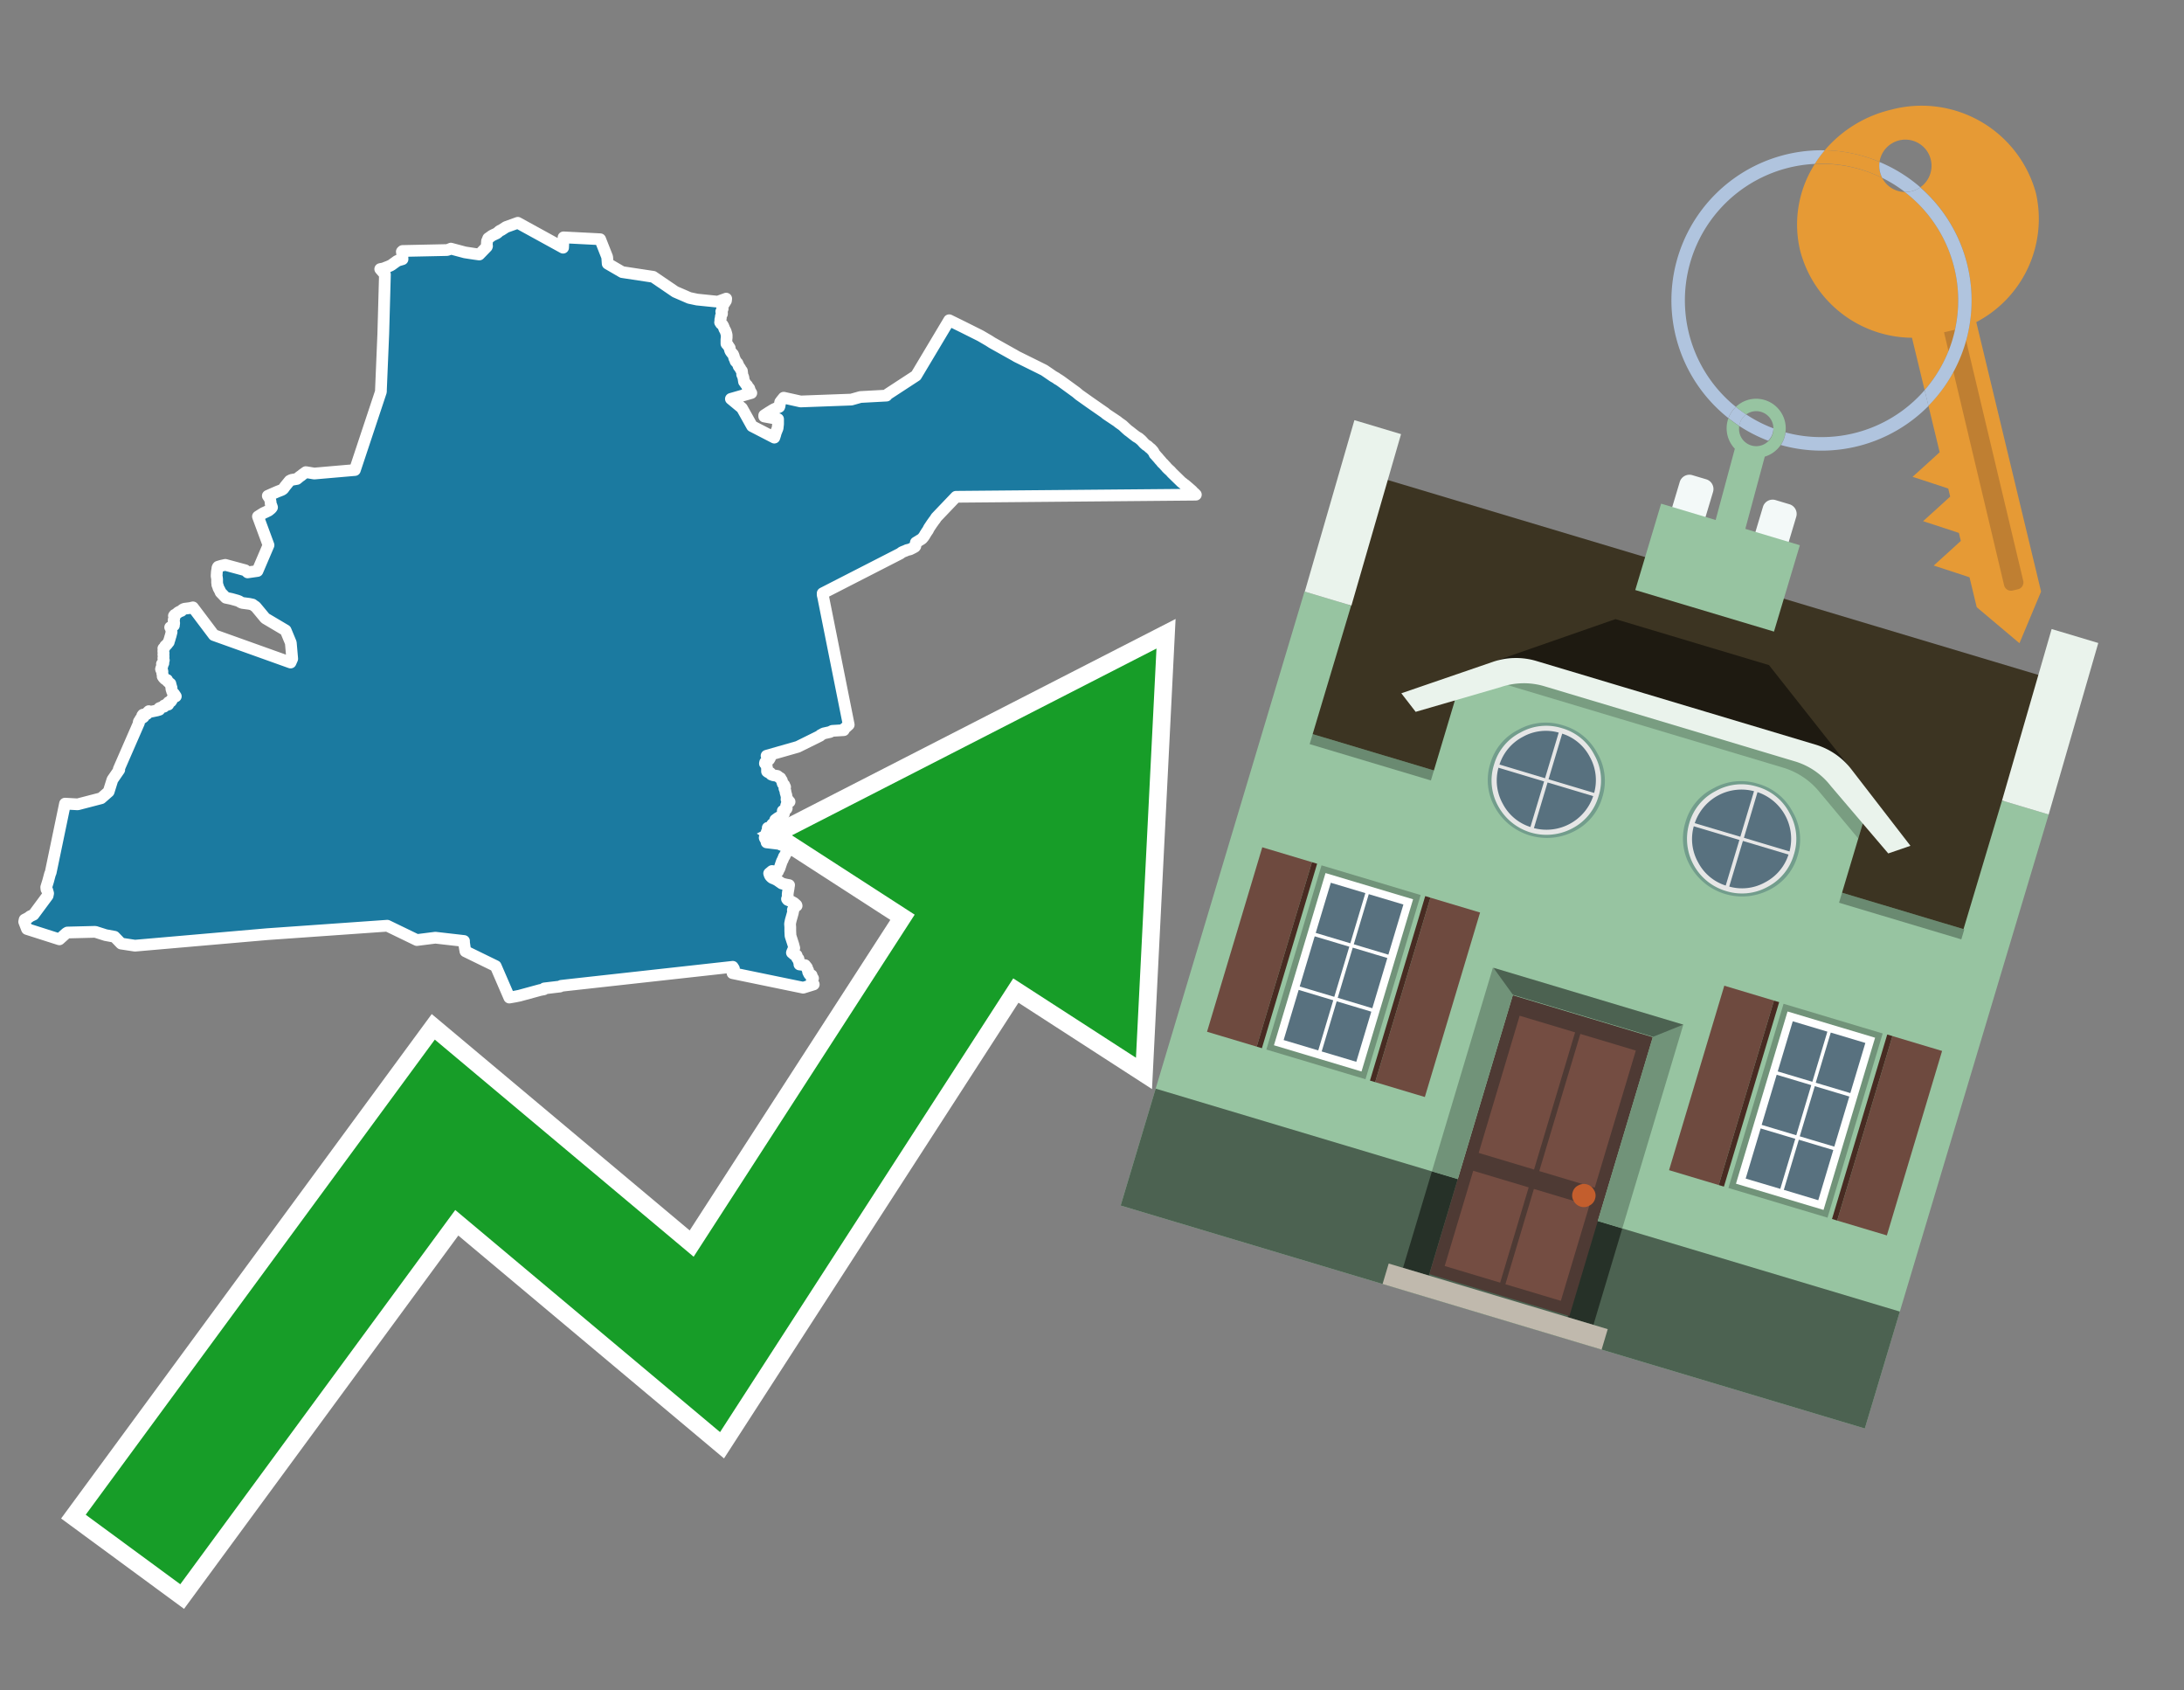 <svg id="Text" xmlns="http://www.w3.org/2000/svg" width="93.05" height="72" viewBox="0 0 93.05 72"><rect x="0" y="0" width="93.05" height="72" fill="#808080" stroke="none"/><polygon points="5.92,30.79 5.91,30.76 5.92,30.73 5.96,30.68 5.98,30.63 6.08,30.57 6.12,30.54 6.09,30.51 6.06,30.48 6.09,30.44 6.26,30.41 6.26,30.38 6.28,30.35 6.34,30.29 6.4,30.32 6.69,30.26 6.79,30.23 6.76,30.19 6.79,30.16 6.87,30.13 6.99,30.1 6.99,30.05 7.17,30.01 7.11,29.98 7.15,29.95 7.18,29.91 7.28,29.88 7.31,29.84 7.31,29.8 7.35,29.77 7.38,29.73 7.4,29.69 7.49,29.66 7.41,29.54 7.36,29.5 7.34,29.47 7.33,29.43 7.32,29.4 7.31,29.37 7.3,29.33 7.31,29.3 7.3,29.27 7.29,29.24 7.28,29.2 7.27,29.17 7.26,29.12 7.22,29.09 7.16,29.04 7.13,29.01 7.12,28.96 7.03,28.93 7,28.9 6.97,28.87 6.95,28.84 6.93,28.81 6.94,28.78 6.93,28.74 6.92,28.71 6.91,28.66 6.92,28.63 6.92,28.59 6.91,28.56 6.87,28.53 6.86,28.5 6.87,28.47 6.88,28.43 6.9,28.4 6.92,28.36 6.91,28.32 6.9,28.28 6.96,28.25 6.96,28.19 6.96,28.15 6.98,28.12 6.97,28.09 6.96,28.03 6.97,27.99 6.97,27.96 6.97,27.92 6.96,27.88 6.97,27.83 6.97,27.8 6.96,27.77 6.96,27.72 6.97,27.66 6.96,27.62 6.99,27.59 7.02,27.56 7.04,27.51 7.09,27.47 7.12,27.44 7.14,27.41 7.19,27.35 7.2,27.3 7.22,27.25 7.23,27.21 7.24,27.18 7.25,27.14 7.27,27.08 7.31,26.92 7.3,26.88 7.3,26.81 7.28,26.78 7.27,26.75 7.25,26.72 7.34,26.68 7.41,26.64 7.4,26.61 7.42,26.56 7.42,26.52 7.4,26.48 7.4,26.43 7.4,26.4 7.42,26.37 7.43,26.27 7.41,26.23 7.44,26.19 7.5,26.16 7.55,26.12 7.58,26.09 7.65,26.05 7.73,26.02 7.75,25.99 7.79,25.96 7.85,25.93 8.09,25.9 8.22,25.87 9.11,27.05 12.38,28.22 12.45,28.06 12.39,27.38 12.17,26.85 11.31,26.34 11.28,26.31 10.89,25.84 10.84,25.81 10.76,25.75 10.62,25.72 10.32,25.68 10.25,25.65 10.19,25.61 10.11,25.58 9.86,25.51 9.62,25.46 9.4,25.23 9.37,25.16 9.35,25.12 9.31,25.05 9.3,25.02 9.29,24.98 9.26,24.91 9.26,24.86 9.25,24.83 9.25,24.75 9.25,24.67 9.24,24.59 9.23,24.55 9.23,24.51 9.24,24.35 9.26,24.24 9.26,24.21 9.27,24.17 9.29,24.14 9.42,24.1 9.6,24.06 10.45,24.29 10.55,24.38 10.97,24.32 11.44,23.22 10.99,22 11.1,21.93 11.18,21.88 11.23,21.85 11.32,21.81 11.38,21.78 11.46,21.74 11.49,21.71 11.53,21.68 11.57,21.64 11.59,21.61 11.58,21.58 11.56,21.52 11.54,21.49 11.53,21.44 11.53,21.39 11.52,21.33 11.51,21.3 11.5,21.27 11.48,21.22 11.46,21.19 11.41,21.12 11.59,21.04 11.82,20.94 12,20.87 12.05,20.84 12.08,20.81 12.13,20.74 12.16,20.7 12.34,20.48 12.42,20.44 12.65,20.4 12.71,20.35 12.77,20.3 12.83,20.26 12.89,20.21 13.03,20.11 13.39,20.17 15.12,20.02 16.23,16.68 16.23,16.61 16.33,14.22 16.4,11.69 16.2,11.46 16.35,11.43 16.42,11.4 16.55,11.35 16.64,11.31 16.69,11.28 16.8,11.2 16.87,11.15 16.91,11.12 16.98,11.09 17.15,11.04 17.14,10.87 17.13,10.78 17.12,10.72 17.15,10.69 19.05,10.65 19.14,10.62 19.21,10.59 19.81,10.75 20.2,10.81 20.42,10.84 20.74,10.51 20.75,10.48 20.74,10.45 20.74,10.42 20.75,10.27 20.77,10.23 20.8,10.15 20.9,10.08 20.94,10.05 20.99,10.02 21.16,9.94 21.2,9.91 21.29,9.83 21.36,9.8 21.56,9.67 22.06,9.49 23.99,10.55 24,10.33 24,10.3 24.01,10.11 25.57,10.19 25.87,10.95 25.89,11.23 26.51,11.59 27.83,11.79 28.77,12.43 29.37,12.69 29.7,12.76 30.58,12.85 30.94,12.72 30.93,12.81 30.86,12.92 30.79,13.02 30.78,13.06 30.77,13.12 30.79,13.15 30.76,13.22 30.73,13.27 30.76,13.33 30.76,13.37 30.72,13.45 30.71,13.5 30.71,13.53 30.71,13.56 30.69,13.61 30.69,13.67 30.69,13.7 30.68,13.73 30.72,13.79 30.78,13.83 30.81,13.88 30.84,13.95 30.85,13.98 30.86,14.01 30.89,14.06 30.92,14.12 30.93,14.16 30.94,14.19 30.96,14.27 30.96,14.38 30.95,14.46 30.95,14.56 30.95,14.64 30.97,14.67 31.02,14.71 31.03,14.74 31.07,14.79 31.09,14.82 31.09,14.86 31.1,14.9 31.11,14.93 31.13,14.97 31.16,15.01 31.18,15.04 31.23,15.09 31.26,15.16 31.28,15.24 31.29,15.27 31.31,15.3 31.32,15.33 31.34,15.39 31.39,15.44 31.42,15.47 31.44,15.52 31.46,15.56 31.47,15.6 31.54,15.69 31.56,15.74 31.61,15.8 31.61,15.83 31.62,15.88 31.62,15.95 31.67,16.07 31.69,16.2 31.7,16.26 31.74,16.3 31.75,16.33 31.78,16.37 31.82,16.4 31.84,16.43 31.84,16.48 31.86,16.51 31.92,16.54 31.93,16.57 31.95,16.64 32.01,16.74 31.14,16.99 31.61,17.38 32.04,18.15 32.99,18.64 33.03,18.52 33.05,18.44 33.13,18.24 33.15,18.06 33.15,17.91 33.15,17.85 32.83,17.79 32.56,17.74 32.56,17.69 32.76,17.56 32.94,17.45 33,17.42 33.2,17.33 33.21,17.3 33.22,17.27 33.22,17.23 33.23,17.19 33.24,17.13 33.3,17.05 33.39,16.94 34.11,17.1 36.27,17.02 36.66,16.91 37.77,16.85 37.82,16.79 39.03,16 40.44,13.64 40.99,13.91 41.35,14.09 41.77,14.3 42.13,14.51 42.27,14.6 43.2,15.12 43.32,15.19 44.25,15.65 44.49,15.77 44.71,15.92 44.87,16.03 45.01,16.11 45.04,16.14 45.1,16.17 45.19,16.23 45.85,16.71 45.98,16.82 46.46,17.16 46.95,17.5 47.08,17.59 47.11,17.62 47.15,17.65 47.6,17.95 47.66,18 47.83,18.12 47.99,18.27 48.07,18.34 48.14,18.39 48.24,18.47 48.37,18.57 48.41,18.6 48.53,18.67 48.56,18.7 48.61,18.74 48.66,18.79 48.74,18.88 48.83,18.96 48.9,19 48.93,19.03 48.96,19.06 49.01,19.1 49.05,19.13 49.08,19.17 49.13,19.22 49.15,19.26 49.17,19.29 49.19,19.34 49.24,19.39 49.28,19.44 49.33,19.49 49.35,19.52 49.38,19.55 49.41,19.59 49.45,19.63 49.49,19.68 49.52,19.72 49.56,19.75 49.63,19.83 49.68,19.88 49.7,19.91 49.74,19.95 49.77,19.98 49.87,20.07 49.93,20.14 50.31,20.51 50.34,20.54 50.41,20.59 50.44,20.62 50.49,20.65 50.63,20.77 50.79,20.91 50.84,20.97 50.88,21 50.95,21.07 40.73,21.16 39.88,22.05 39.86,22.09 39.84,22.12 39.8,22.17 39.7,22.31 39.66,22.37 39.58,22.49 39.53,22.59 39.5,22.63 39.48,22.66 39.41,22.77 39.39,22.81 39.34,22.88 39.28,22.95 39.02,23.11 39.01,23.17 39,23.26 38.98,23.29 38.91,23.33 38.77,23.4 38.64,23.43 38.58,23.46 38.5,23.49 38.43,23.52 38.39,23.55 38.35,23.58 35.05,25.27 35.05,25.34 35.06,25.38 35.07,25.42 36.16,30.87 36.04,30.98 35.98,31.03 35.95,31.06 35.95,31.1 35.46,31.13 35.36,31.18 35.09,31.24 35.02,31.28 34.96,31.31 34.94,31.34 33.99,31.81 32.66,32.19 32.76,32.25 32.81,32.28 32.77,32.35 32.73,32.38 32.6,32.47 32.59,32.52 32.66,32.55 32.66,32.58 32.66,32.62 32.67,32.67 32.68,32.72 32.68,32.82 32.68,32.86 32.72,32.89 32.82,32.92 32.83,32.96 32.86,32.99 32.94,33.02 33.12,33.05 33.16,33.08 33.19,33.11 33.25,33.14 33.26,33.17 33.31,33.24 33.32,33.28 33.33,33.31 33.34,33.35 33.35,33.38 33.41,33.43 33.43,33.48 33.45,33.52 33.42,33.55 33.42,33.58 33.44,33.63 33.46,33.68 33.47,33.76 33.5,33.86 33.52,33.97 33.51,34.05 33.59,34.09 33.6,34.12 33.64,34.15 33.56,34.18 33.5,34.29 33.49,34.34 33.51,34.38 33.52,34.42 33.51,34.45 33.47,34.49 33.35,34.54 33.38,34.6 33.4,34.63 33.4,34.66 33.38,34.7 33.36,34.73 33.32,34.76 33.23,34.79 33.14,34.84 33.03,34.92 33.04,34.95 33.07,34.99 32.97,35.05 32.94,35.08 32.9,35.11 32.89,35.14 32.96,35.17 32.93,35.2 32.87,35.23 32.71,35.26 32.73,35.31 32.74,35.34 32.74,35.37 32.72,35.4 32.67,35.43 32.66,35.47 32.71,35.5 32.69,35.53 32.64,35.56 32.65,35.59 32.64,35.62 32.6,35.65 32.58,35.68 32.59,35.71 32.61,35.74 32.64,35.79 32.66,35.85 32.66,35.88 33.25,35.95 33.27,35.98 33.39,36.02 33.54,36.06 33.55,36.11 33.52,36.19 33.52,36.23 33.51,36.31 33.45,36.41 33.43,36.46 33.4,36.49 33.39,36.52 33.34,36.64 33.32,36.67 33.29,36.75 33.27,36.81 33.26,36.84 33.21,36.99 33.17,37.06 33.14,37.13 32.89,37.1 32.77,37.2 32.8,37.29 32.83,37.33 32.87,37.37 32.91,37.4 32.99,37.43 33.05,37.46 33.11,37.49 33.21,37.56 33.31,37.63 33.46,37.67 33.62,37.7 33.61,37.75 33.6,37.83 33.58,37.94 33.57,38 33.56,38.08 33.56,38.18 33.56,38.23 33.55,38.26 33.53,38.29 33.56,38.33 33.63,38.36 33.72,38.4 33.83,38.46 33.93,38.55 33.94,38.58 33.87,38.62 33.85,38.65 33.81,38.7 33.79,38.73 33.78,38.76 33.8,38.79 33.79,38.82 33.78,38.88 33.75,38.99 33.69,39.2 33.67,39.3 33.66,39.35 33.67,39.49 33.67,39.54 33.67,39.65 33.68,39.86 33.8,40.23 33.82,40.31 33.84,40.38 33.8,40.44 33.78,40.48 33.75,40.55 33.74,40.58 33.78,40.61 33.82,40.65 33.94,40.69 33.95,40.72 33.95,40.75 33.95,40.78 33.96,40.81 34.02,40.84 34.01,40.89 34.04,40.93 34.04,40.97 34.06,41.02 34.06,41.05 34.06,41.08 34.3,41.11 34.38,41.21 34.4,41.29 34.43,41.33 34.43,41.36 34.43,41.4 34.47,41.48 34.49,41.51 34.58,41.54 34.58,41.59 34.61,41.63 34.64,41.67 34.61,41.71 34.59,41.74 34.59,41.77 34.59,41.8 34.6,41.83 34.61,41.86 34.59,41.89 34.67,41.93 34.22,42.07 31.21,41.45 31.27,41.26 31.22,41.18 24.17,41.96 23.91,41.99 23.86,42.02 23.19,42.1 23.17,42.14 23.01,42.17 22.13,42.41 21.93,42.45 21.7,42.49 21.12,41.15 19.83,40.52 19.8,40.35 19.77,40.15 19.77,40.12 19.77,40.08 18.55,39.94 17.76,40.04 16.5,39.43 11.38,39.79 5.75,40.28 5.16,40.19 4.88,39.9 4.5,39.83 4.06,39.69 2.87,39.72 2.82,39.75 2.53,40.01 1.15,39.57 1.03,39.26 1.05,39.17 1.11,39.14 1.22,39.08 1.28,39.03 1.43,38.96 2.03,38.15 2.05,38.05 2.01,37.91 1.98,37.88 1.97,37.79 2.05,37.53 2.13,37.23 2.16,37.16 2.77,34.23 3.31,34.26 4.31,34 4.63,33.72 4.79,33.21 5.08,32.79 5.06,32.76 " fill="#1b7aa0" stroke="#fff" stroke-linejoin="round" stroke-width="0.5"/><polygon points="49.272 27.624 33.741 35.58 38.97 38.959 29.553 53.529 18.525 44.281 3.652 64.518 7.681 67.479 19.396 51.538 30.678 60.999 43.169 41.673 48.398 45.053 49.272 27.624" fill="none" stroke="#fff" stroke-miterlimit="10" stroke-width="1.5"/><polygon points="49.272 27.624 33.741 35.58 38.97 38.959 29.553 53.529 18.525 44.281 3.652 64.518 7.681 67.479 19.396 51.538 30.678 60.999 43.169 41.673 48.398 45.053 49.272 27.624" fill="#179d28"/><path d="M80.19,7.577a1.16,1.16,0,0,1-.094-.251,1.114,1.114,0,0,1-.018-.429A6.367,6.367,0,0,0,77.743,6.4a5.269,5.269,0,0,0-.423.577c.1,0,.192-.007.288-.007A5.794,5.794,0,0,1,80.19,7.577Z" fill="#e69a35"/><path d="M77.608,6.4A6.394,6.394,0,0,0,73.64,17.81a1.26,1.26,0,0,1,.317-.48A5.821,5.821,0,0,1,77.32,6.981a5.269,5.269,0,0,1,.423-.577Z" fill="#b0c4de"/><path d="M84.2,13.72a4.962,4.962,0,0,0,2.545-5.48,5.047,5.047,0,0,0-6.179-3.566A5.322,5.322,0,0,0,77.743,6.4a6.367,6.367,0,0,1,2.335.493,1.114,1.114,0,1,1,1.736,1.084,6.392,6.392,0,0,1,.347,9.3l.479,1.985-.438.4-.716.648.92.3.6.2.082.341-.438.4-.716.648.92.3.605.2.082.341-.438.4-.716.649.92.3.605.2.307,1.274,1.821,1.534.921-2.2Z" fill="#e69a35"/><path d="M81.154,8.179a1.115,1.115,0,0,1-.964-.6,5.794,5.794,0,0,0-2.582-.6c-.1,0-.192,0-.288.007a4.783,4.783,0,0,0-.625,3.685,4.962,4.962,0,0,0,4.765,3.715L82,16.617a5.82,5.82,0,0,0-.846-8.438Z" fill="#e69a35"/><path d="M74.1,18.142a6.386,6.386,0,0,0,1.232.63.73.73,0,0,0,.224-.527h0a5.783,5.783,0,0,1-1.159-.593A.733.733,0,0,0,74.1,18.142Z" fill="#b0c4de"/><path d="M74.4,17.652q-.228-.152-.44-.322a1.26,1.26,0,0,0-.317.48c.148.117.3.228.46.332A.733.733,0,0,1,74.4,17.652Z" fill="#b0c4de"/><path d="M74.824,16.984a1.257,1.257,0,0,0-.867.346c.141.114.288.222.44.322a.731.731,0,0,1,1.159.593h0a.732.732,0,1,1-1.463,0,.7.7,0,0,1,.007-.1c-.158-.1-.312-.215-.46-.332a1.258,1.258,0,0,0,.273,1.3l-.979,3.635,1.275.341.98-3.639a1.266,1.266,0,0,0,.681-.5,1.249,1.249,0,0,0,.2-.538,1.328,1.328,0,0,0,.012-.168A1.262,1.262,0,0,0,74.824,16.984Z" fill="#97c4a1"/><path d="M85.974,25.1l-.226.053a.3.3,0,0,1-.362-.223l-2.56-10.777.81-.193L86.2,24.736A.3.3,0,0,1,85.974,25.1Z" fill="#bf7f32"/><path d="M80.1,7.326a1.16,1.16,0,0,0,.094.251,5.833,5.833,0,0,1,.964.6,1.137,1.137,0,0,0,.287-.031,1.108,1.108,0,0,0,.373-.167A6.371,6.371,0,0,0,80.078,6.9,1.114,1.114,0,0,0,80.1,7.326Z" fill="#b0c4de"/><path d="M77.608,18.618a5.836,5.836,0,0,1-1.534-.2,1.24,1.24,0,0,1-.2.537,6.4,6.4,0,0,0,6.291-1.666L82,16.617A5.807,5.807,0,0,1,77.608,18.618Z" fill="#b0c4de"/><path d="M81.814,7.981a1.108,1.108,0,0,1-.373.167,1.137,1.137,0,0,1-.287.031A5.82,5.82,0,0,1,82,16.617l.161.667a6.392,6.392,0,0,0-.347-9.3Z" fill="#b0c4de"/><polygon points="83.79 39.753 55.78 31.364 58.988 20.404 86.964 28.783 83.79 39.753 83.79 39.753" fill="#3c3422" fill-rule="evenodd"/><polygon points="81.705 53.32 87.284 34.692 85.297 34.097 83.656 39.575 55.926 31.269 57.567 25.791 55.579 25.196 47.746 51.348 79.451 60.844 81.705 53.32" fill="#97c4a1" fill-rule="evenodd"/><rect x="69.522" y="21.148" width="0.444" height="28.983" transform="translate(15.592 92.226) rotate(-73.326)" opacity="0.3"/><polygon points="87.284 34.692 85.297 34.097 87.411 26.793 89.398 27.388 87.284 34.692 87.284 34.692" fill="#eaf3ec" fill-rule="evenodd"/><polygon points="57.578 25.794 55.591 25.199 57.705 17.896 59.692 18.491 57.578 25.794 57.578 25.794" fill="#eaf3ec" fill-rule="evenodd"/><polygon points="79.451 60.844 80.943 55.865 49.238 46.369 47.747 51.348 79.451 60.844 79.451 60.844" fill="#4c6251" fill-rule="evenodd"/><path d="M71.566,20.528l-.522,1.743,1.418.425.523-1.744a.432.432,0,0,0-.289-.536l-.593-.177A.431.431,0,0,0,71.566,20.528Z" fill="#f3f9f8" fill-rule="evenodd"/><path d="M75.111,21.589l-.522,1.743,1.418.425.522-1.743a.43.43,0,0,0-.289-.536l-.593-.178A.43.43,0,0,0,75.111,21.589Z" fill="#f3f9f8" fill-rule="evenodd"/><polygon points="75.368 28.329 68.829 26.37 63.807 28.121 78.733 32.591 75.368 28.329" fill="#1e1a11"/><polygon points="78.248 32.422 64.442 28.287 62.236 28.998 60.064 36.247 77.453 41.455 79.651 34.116 78.248 32.422" fill="#97c4a1"/><path d="M77.74,32.516S65.088,28.725,65,28.7l-.938.43,11.892,3.562a3.175,3.175,0,0,1,1.532,1l1.685,2.02.327-1.09Z" fill-rule="evenodd" opacity="0.2"/><path d="M77.35,31.716,65.458,28.154a3.041,3.041,0,0,0-1.854.037l-3.9,1.339.611.79,3.626-1.054a3.045,3.045,0,0,1,1.855-.037l10.673,3.2A3.028,3.028,0,0,1,78,33.477l2.45,2.874.945-.325-2.518-3.26A3.036,3.036,0,0,0,77.35,31.716Z" fill="#eaf3ec"/><polygon points="76.683 23.223 70.773 21.453 69.671 25.132 75.581 26.902 76.683 23.223 76.683 23.223" fill="#97c4a1" fill-rule="evenodd"/><g id="Symbol_9_0_Layer2_0_MEMBER_8_MEMBER_21_MEMBER_0_FILL" data-name="Symbol 9 0 Layer2 0 MEMBER 8 MEMBER 21 MEMBER 0 FILL"><path d="M66.584,30.892a2.39,2.39,0,0,0-1.891.189,2.317,2.317,0,0,0-1.2,1.448A2.345,2.345,0,0,0,63.7,34.4a2.528,2.528,0,0,0,3.367,1.008,2.339,2.339,0,0,0,1.2-1.447,2.313,2.313,0,0,0-.208-1.87A2.394,2.394,0,0,0,66.584,30.892Z" fill="#729d8c"/></g><g id="Symbol_9_0_Layer2_0_MEMBER_8_MEMBER_21_MEMBER_1_FILL" data-name="Symbol 9 0 Layer2 0 MEMBER 8 MEMBER 21 MEMBER 1 FILL"><path d="M66.547,31.016a2.241,2.241,0,0,0-1.769.185,2.213,2.213,0,0,0-1.127,1.376,2.239,2.239,0,0,0,.185,1.768,2.341,2.341,0,0,0,3.145.942,2.234,2.234,0,0,0,1.126-1.376,2.207,2.207,0,0,0-.185-1.768A2.237,2.237,0,0,0,66.547,31.016Z" fill="#e6e6e6"/></g><g id="Symbol_9_0_Layer2_0_MEMBER_8_MEMBER_21_MEMBER_2_MEMBER_0_FILL" data-name="Symbol 9 0 Layer2 0 MEMBER 8 MEMBER 21 MEMBER 2 MEMBER 0 FILL"><path d="M65.787,33.284,63.843,32.7a2.036,2.036,0,0,0,.186,1.539,2.015,2.015,0,0,0,1.175.986Z" fill="#58717f"/></g><g id="Symbol_9_0_Layer2_0_MEMBER_8_MEMBER_21_MEMBER_2_MEMBER_1_FILL" data-name="Symbol 9 0 Layer2 0 MEMBER 8 MEMBER 21 MEMBER 2 MEMBER 1 FILL"><path d="M65.827,33.148l.582-1.944a2.01,2.01,0,0,0-1.523.178,2.037,2.037,0,0,0-1,1.183Z" fill="#58717f"/></g><g id="Symbol_9_0_Layer2_0_MEMBER_8_MEMBER_21_MEMBER_2_MEMBER_2_FILL" data-name="Symbol 9 0 Layer2 0 MEMBER 8 MEMBER 21 MEMBER 2 MEMBER 2 FILL"><path d="M67.878,33.91l-1.943-.582-.582,1.944a2.1,2.1,0,0,0,2.525-1.362Z" fill="#58717f"/></g><g id="Symbol_9_0_Layer2_0_MEMBER_8_MEMBER_21_MEMBER_2_MEMBER_3_FILL" data-name="Symbol 9 0 Layer2 0 MEMBER 8 MEMBER 21 MEMBER 2 MEMBER 3 FILL"><path d="M66.558,31.249l-.582,1.943,1.943.582a2.031,2.031,0,0,0-.186-1.539A2.009,2.009,0,0,0,66.558,31.249Z" fill="#58717f"/></g><g id="Symbol_9_0_Layer2_0_MEMBER_8_MEMBER_21_MEMBER_0_FILL-2" data-name="Symbol 9 0 Layer2 0 MEMBER 8 MEMBER 21 MEMBER 0 FILL"><path d="M74.9,33.384a2.4,2.4,0,0,0-1.891.189,2.316,2.316,0,0,0-1.2,1.448,2.341,2.341,0,0,0,.209,1.87A2.527,2.527,0,0,0,75.387,37.9a2.345,2.345,0,0,0,1.2-1.447,2.314,2.314,0,0,0-.209-1.87A2.389,2.389,0,0,0,74.9,33.384Z" fill="#729d8c"/></g><g id="Symbol_9_0_Layer2_0_MEMBER_8_MEMBER_21_MEMBER_1_FILL-2" data-name="Symbol 9 0 Layer2 0 MEMBER 8 MEMBER 21 MEMBER 1 FILL"><path d="M74.867,33.508a2.239,2.239,0,0,0-1.768.185,2.21,2.21,0,0,0-1.127,1.376,2.316,2.316,0,0,0,1.564,2.883,2.261,2.261,0,0,0,1.765-.173A2.237,2.237,0,0,0,76.428,36.4a2.209,2.209,0,0,0-.185-1.769A2.239,2.239,0,0,0,74.867,33.508Z" fill="#e6e6e6"/></g><g id="Symbol_9_0_Layer2_0_MEMBER_8_MEMBER_21_MEMBER_2_MEMBER_0_FILL-2" data-name="Symbol 9 0 Layer2 0 MEMBER 8 MEMBER 21 MEMBER 2 MEMBER 0 FILL"><path d="M74.107,35.776l-1.943-.582a2.031,2.031,0,0,0,.186,1.539,2.009,2.009,0,0,0,1.175.986Z" fill="#58717f"/></g><g id="Symbol_9_0_Layer2_0_MEMBER_8_MEMBER_21_MEMBER_2_MEMBER_1_FILL-2" data-name="Symbol 9 0 Layer2 0 MEMBER 8 MEMBER 21 MEMBER 2 MEMBER 1 FILL"><path d="M74.148,35.64,74.73,33.7a2.1,2.1,0,0,0-2.525,1.362Z" fill="#58717f"/></g><g id="Symbol_9_0_Layer2_0_MEMBER_8_MEMBER_21_MEMBER_2_MEMBER_2_FILL-2" data-name="Symbol 9 0 Layer2 0 MEMBER 8 MEMBER 21 MEMBER 2 MEMBER 2 FILL"><path d="M76.2,36.4l-1.943-.582-.582,1.944a2.015,2.015,0,0,0,1.523-.178A2.036,2.036,0,0,0,76.2,36.4Z" fill="#58717f"/></g><g id="Symbol_9_0_Layer2_0_MEMBER_8_MEMBER_21_MEMBER_2_MEMBER_3_FILL-2" data-name="Symbol 9 0 Layer2 0 MEMBER 8 MEMBER 21 MEMBER 2 MEMBER 3 FILL"><path d="M74.879,33.741,74.3,35.684l1.943.582a2.1,2.1,0,0,0-1.361-2.525Z" fill="#58717f"/></g><polygon points="51.426 43.946 53.542 44.58 55.896 36.723 53.78 36.089 51.426 43.946 51.426 43.946" fill="#6e4a3f" fill-rule="evenodd"/><polygon points="53.542 44.58 53.764 44.647 56.117 36.789 55.896 36.723 53.542 44.58 53.542 44.58" fill="#482b22" fill-rule="evenodd"/><polygon points="60.706 46.726 58.59 46.092 60.943 38.235 63.059 38.868 60.706 46.726 60.706 46.726" fill="#6e4a3f" fill-rule="evenodd"/><polygon points="58.59 46.092 58.368 46.026 60.722 38.168 60.943 38.235 58.59 46.092 58.59 46.092" fill="#482b22" fill-rule="evenodd"/><rect x="53.146" y="39.209" width="8.19" height="4.408" transform="translate(1.145 84.365) rotate(-73.326)" fill="#719379"/><polygon points="60.205 38.304 56.474 37.187 54.277 44.522 58.008 45.639 60.205 38.304 60.205 38.304" fill="#fff" fill-rule="evenodd"/><path d="M59.792,38.527l-.64,2.136-1.474-.442.639-2.135,1.475.441Zm-1.621-.485-.64,2.136-1.474-.442L56.7,37.6l1.474.442Zm-2.158,1.84,1.475.441-.64,2.136-1.474-.441.639-2.136Zm-.683,2.282,1.474.441-.639,2.136L54.69,44.3l.64-2.135Zm.981,2.621.639-2.136,1.475.442-.64,2.135-1.474-.441Zm2.158-1.84L56.994,42.5l.64-2.136,1.474.442-.639,2.136Z" fill="#58717f" fill-rule="evenodd"/><polygon points="80.39 52.621 78.274 51.988 80.628 44.13 82.743 44.764 80.39 52.621 80.39 52.621" fill="#6e4a3f" fill-rule="evenodd"/><polygon points="78.274 51.988 78.053 51.921 80.406 44.064 80.628 44.13 78.274 51.988 78.274 51.988" fill="#482b22" fill-rule="evenodd"/><polygon points="71.111 49.842 73.227 50.476 75.58 42.619 73.464 41.985 71.111 49.842 71.111 49.842" fill="#6e4a3f" fill-rule="evenodd"/><polygon points="73.227 50.476 73.448 50.542 75.802 42.685 75.58 42.619 73.227 50.476 73.227 50.476" fill="#482b22" fill-rule="evenodd"/><rect x="72.83" y="45.105" width="8.19" height="4.408" transform="translate(9.534 107.426) rotate(-73.326)" fill="#719379"/><polygon points="76.159 43.083 79.889 44.2 77.692 51.535 73.962 50.418 76.159 43.083 76.159 43.083" fill="#fff" fill-rule="evenodd"/><path d="M76.381,43.5l1.475.442-.64,2.135-1.475-.441.64-2.136ZM78,43.981l1.474.442-.64,2.136-1.474-.442L78,43.981Zm.791,2.724-.64,2.135L76.679,48.4l.64-2.136,1.474.442Zm-.684,2.282-.639,2.135L76,50.68l.64-2.135,1.474.442Zm-2.26,1.65L74.375,50.2l.639-2.135,1.475.441-.64,2.136Zm-.791-2.724.64-2.135,1.474.441-.639,2.136-1.475-.442Z" fill="#58717f" fill-rule="evenodd"/><polygon points="67.888 56.431 69.118 52.323 68.019 51.994 66.789 56.102 67.888 56.431 67.888 56.431" fill="#263128" fill-rule="evenodd"/><polygon points="60.877 54.331 62.108 50.223 61.007 49.894 59.776 54.002 60.877 54.331 60.877 54.331" fill="#263128" fill-rule="evenodd"/><g id="Symbol_9_0_Layer2_0_MEMBER_8_MEMBER_12_MEMBER_0_FILL" data-name="Symbol 9 0 Layer2 0 MEMBER 8 MEMBER 12 MEMBER 0 FILL"><path d="M70.418,44.178l-5.965-1.786L60.9,54.27l5.964,1.786Z" fill="#4e3a34"/></g><g id="Symbol_9_0_Layer2_0_MEMBER_8_MEMBER_12_MEMBER_1_MEMBER_0_FILL" data-name="Symbol 9 0 Layer2 0 MEMBER 8 MEMBER 12 MEMBER 1 MEMBER 0 FILL"><path d="M65.358,49.815l1.75-5.843-2.363-.708L63,49.107Z" fill="#744d42"/></g><g id="Symbol_9_0_Layer2_0_MEMBER_8_MEMBER_12_MEMBER_1_MEMBER_1_FILL" data-name="Symbol 9 0 Layer2 0 MEMBER 8 MEMBER 12 MEMBER 1 MEMBER 1 FILL"><path d="M67.331,44.039l-1.75,5.842,2.364.708,1.75-5.842Z" fill="#744d42"/></g><g id="Symbol_9_0_Layer2_0_MEMBER_8_MEMBER_12_MEMBER_2_MEMBER_0_FILL" data-name="Symbol 9 0 Layer2 0 MEMBER 8 MEMBER 12 MEMBER 2 MEMBER 0 FILL"><path d="M63.915,54.633l1.215-4.058-2.363-.707-1.215,4.057Z" fill="#744d42"/></g><g id="Symbol_9_0_Layer2_0_MEMBER_8_MEMBER_12_MEMBER_2_MEMBER_1_FILL" data-name="Symbol 9 0 Layer2 0 MEMBER 8 MEMBER 12 MEMBER 2 MEMBER 1 FILL"><path d="M66.5,55.407l1.215-4.057-2.363-.708L64.138,54.7Z" fill="#744d42"/></g><g id="Symbol_9_0_Layer2_0_MEMBER_8_MEMBER_13_FILL" data-name="Symbol 9 0 Layer2 0 MEMBER 8 MEMBER 13 FILL"><path d="M67.959,51.058a.439.439,0,0,0-.045-.367.487.487,0,0,0-.669-.2.445.445,0,0,0-.239.282.457.457,0,0,0,.041.378.481.481,0,0,0,.293.242.459.459,0,0,0,.377-.042A.453.453,0,0,0,67.959,51.058Z" fill="#c35e2d"/></g><g id="Symbol_9_0_Layer2_0_MEMBER_8_MEMBER_14_FILL" data-name="Symbol 9 0 Layer2 0 MEMBER 8 MEMBER 14 FILL"><path d="M64.557,42.047l-.951-.833-2.6,8.68,1.1.329Z" fill="#719379"/></g><g id="Symbol_9_0_Layer2_0_MEMBER_8_MEMBER_15_FILL" data-name="Symbol 9 0 Layer2 0 MEMBER 8 MEMBER 15 FILL"><path d="M71.718,43.643l-1.2.19L68.072,52.01l1.046.313Z" fill="#719379"/></g><g id="Symbol_9_0_Layer2_0_MEMBER_8_MEMBER_16_FILL" data-name="Symbol 9 0 Layer2 0 MEMBER 8 MEMBER 16 FILL"><path d="M63.627,41.22l.836,1.156,5.961,1.786,1.294-.519Z" fill="#4c6251"/></g><polygon points="58.905 54.69 59.166 53.819 68.498 56.614 68.237 57.485 58.905 54.69 58.905 54.69" fill="#c0b9ad" fill-rule="evenodd"/></svg>